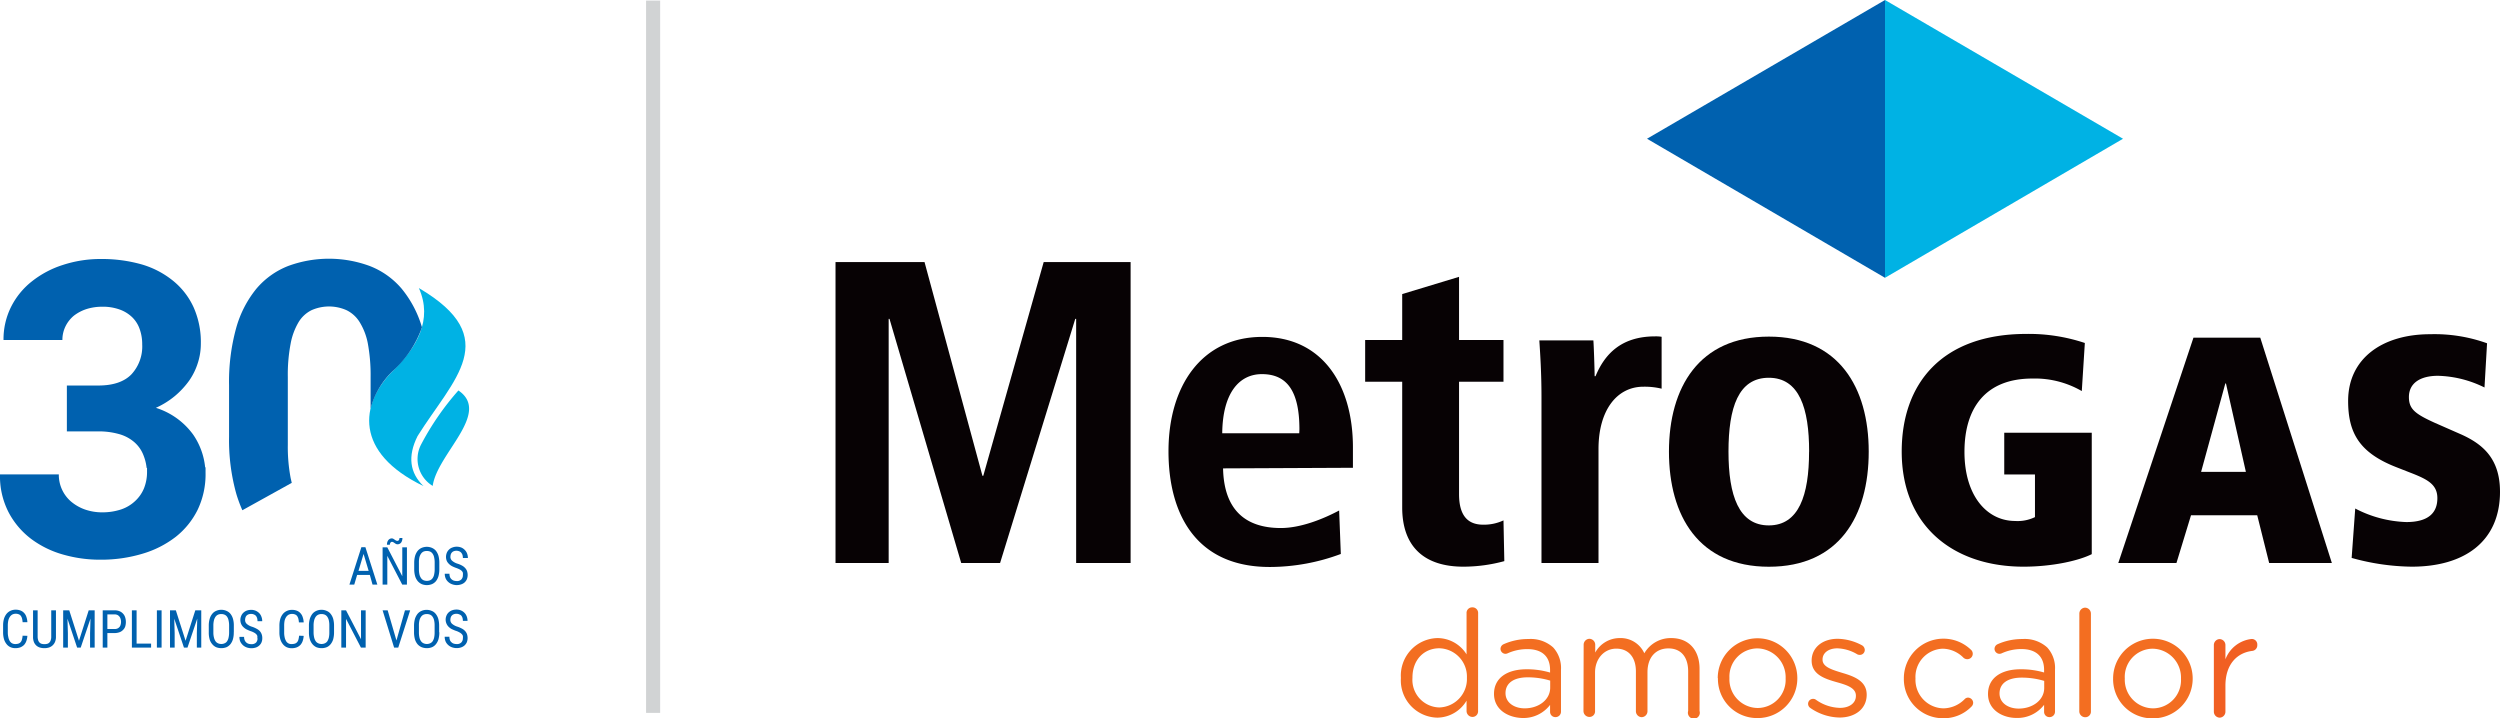 <svg xmlns="http://www.w3.org/2000/svg" viewBox="0 0 419.11 120.38"><defs><style>.cls-1{fill:#00b2e4;}.cls-1,.cls-2,.cls-3,.cls-4,.cls-5{fill-rule:evenodd;}.cls-2{fill:#0061af;}.cls-3{fill:#070204;}.cls-4{fill:#f36e21;}.cls-5{fill:#f15f22;}.cls-6{fill:#d1d3d4;}</style></defs><g id="Capa_2" data-name="Capa 2"><g id="Capa_1-2" data-name="Capa 1"><path class="cls-1" d="M70.22,48.29c2.4,5.38-.43,10-4.28,13.81C60.25,67.73,59.4,75.9,71,81.49c-2.31-2.21-2.69-5-1-8.38C76,63.52,84.49,56.69,70.22,48.29Z"/><path class="cls-1" d="M76.85,65.46a45.59,45.59,0,0,0-6.31,9.16,5.28,5.28,0,0,0,2,6.84C73.28,76.07,82.42,69.24,76.85,65.46Z"/><path class="cls-2" d="M40.63,85.54a23.69,23.69,0,0,1-1-2.7,33.43,33.43,0,0,1-1.23-9.62V64.59A33.88,33.88,0,0,1,39.59,55,18.12,18.12,0,0,1,43,48.38a13.35,13.35,0,0,1,5.29-3.78A19.76,19.76,0,0,1,62,44.6a13.31,13.31,0,0,1,5.32,3.78,18.24,18.24,0,0,1,3.42,6.49,17.63,17.63,0,0,1-4.79,7.23,13.42,13.42,0,0,0-3.82,6.4V63.19a29.14,29.14,0,0,0-.46-5.58A10.51,10.51,0,0,0,60.29,54a5.33,5.33,0,0,0-2.2-2,7.23,7.23,0,0,0-5.86,0,5.27,5.27,0,0,0-2.17,2,10.94,10.94,0,0,0-1.34,3.63,27.53,27.53,0,0,0-.47,5.58V74.53a28.05,28.05,0,0,0,.48,5.63l.18.79-8.28,4.59ZM62.12,72.48Z"/><polygon class="cls-1" points="316.01 0 355.91 23.26 316.01 46.57 316.01 0"/><polygon class="cls-2" points="316.01 46.57 276.11 23.26 316.01 0 316.01 46.57"/><polygon class="cls-3" points="180.41 94.38 180.41 53.46 180.26 53.46 167.66 94.38 161.14 94.38 149.12 53.46 148.98 53.46 148.98 94.38 140.07 94.38 140.07 43.93 154.99 43.93 164.7 79.77 164.84 79.77 174.97 43.93 189.54 43.93 189.54 94.38 180.41 94.38"/><path class="cls-3" d="M226.81,78.42V75c0-10.51-5.13-18.52-15.19-18.52-10.23,0-15.73,8.3-15.73,19.17,0,10.57,4.65,19.47,17.11,19.4a34.13,34.13,0,0,0,11.78-2.18l-.28-7.29c-2.68,1.43-6.44,2.94-9.77,2.94-5.78,0-9.54-2.88-9.69-10Zm-9-5.79H204.9c.07-6.82,2.89-9.91,6.65-9.91,4.27,0,6.29,2.94,6.29,9.27Z"/><path class="cls-3" d="M245.32,95c-6.35,0-10.25-3.16-10.25-9.94V64h-6.21V57h6.21V49.3l9.53-2.89V57h7.45V64H244.6V82.83c0,3.68,1.52,5.13,4.05,5.13a7.72,7.72,0,0,0,3.4-.72l.14,6.83A26.23,26.23,0,0,1,245.32,95Z"/><path class="cls-3" d="M275.5,64.83c-4.41,0-7.52,3.91-7.52,10.43V94.38h-9.56V66.5c0-4-.22-7.28-.36-9.43h9.06c.07.79.21,5,.21,6h.15c1.52-3.66,4.27-6.68,10-6.68a6,6,0,0,1,1.08.07v8.7A12.11,12.11,0,0,0,275.5,64.83Z"/><path class="cls-3" d="M313.28,75.71c0-10.79-5.07-19.28-16.74-19.28s-16.75,8.49-16.75,19.28,5,19.3,16.75,19.3,16.74-8.44,16.74-19.3Zm-10,0c0,7.34-1.73,12.37-6.75,12.37s-6.76-5-6.76-12.37,1.65-12.38,6.76-12.38S303.29,68.44,303.29,75.71Z"/><path class="cls-3" d="M339.23,95c-11.65,0-20.42-6.7-20.42-19.31,0-11.37,6.71-19.71,20.91-19.71a29.59,29.59,0,0,1,9.79,1.52L349,65.56a15.73,15.73,0,0,0-8.29-2.1c-7.86,0-11.38,4.95-11.38,12.29s3.74,11.59,8.51,11.59a6.65,6.65,0,0,0,3.31-.65V79.54H336v-7h14.67V92.9C348.49,94,344.05,95,339.23,95Z"/><path class="cls-3" d="M390.92,94.38l-12-37.77h-11.2L355.12,94.38h9.75l2.44-8h11.1l2,8ZM376.51,79.11H369l4.06-14.82h.11Z"/><path class="cls-3" d="M404.32,95a38.65,38.65,0,0,1-10.08-1.47l.6-8.28a19.78,19.78,0,0,0,8.56,2.27c3.85,0,5.21-1.67,5.21-4s-1.68-3.18-4.61-4.31l-2.22-.87c-6.24-2.42-8.13-5.77-8.13-11.12,0-7.13,5.74-11.19,13.76-11.19a26,26,0,0,1,9.53,1.52l-.43,7.41A18.51,18.51,0,0,0,408.72,63c-3,0-4.88,1.24-4.88,3.56,0,2,1,2.81,4.33,4.32l4.55,2c3.42,1.57,6.39,3.94,6.39,9.55C419.11,90.78,413.15,95,404.32,95Z"/><path class="cls-4" d="M236.79,113.6v.05a4.62,4.62,0,0,0,4.5,4.95,4.77,4.77,0,0,0,4.63-4.95v-.05a4.75,4.75,0,0,0-4.63-4.92c-2.47,0-4.5,1.83-4.5,4.92Zm11,5.59a.94.94,0,0,1-.93,1,1,1,0,0,1-1-1v-1.73a5.77,5.77,0,0,1-4.9,2.85,6.25,6.25,0,0,1-6.11-6.63v-.05a6.29,6.29,0,0,1,6.11-6.66,5.76,5.76,0,0,1,4.9,2.73v-6.88a.93.93,0,0,1,.94-1,.94.94,0,0,1,1,1Z"/><path class="cls-4" d="M259.88,115.33V114.1a13,13,0,0,0-3.76-.55c-2.4,0-3.73,1-3.73,2.65v0c0,1.61,1.48,2.55,3.21,2.55,2.35,0,4.28-1.44,4.28-3.47Zm-9.42,1v0c0-2.69,2.22-4.13,5.46-4.13a13.64,13.64,0,0,1,3.94.55v-.45c0-2.3-1.41-3.48-3.81-3.48a8,8,0,0,0-3.32.71.93.93,0,0,1-.34.08.85.85,0,0,1-.84-.82.87.87,0,0,1,.52-.79,10,10,0,0,1,4.18-.87,5.63,5.63,0,0,1,4.13,1.41,5.09,5.09,0,0,1,1.31,3.74v7a.91.91,0,0,1-.92.94.88.88,0,0,1-.91-.89v-1.16a5.62,5.62,0,0,1-4.63,2.2C252.86,120.31,250.46,119,250.46,116.32Z"/><path class="cls-4" d="M265.49,108.09a1,1,0,0,1,.94-1,1,1,0,0,1,1,1v1.31a4.68,4.68,0,0,1,4.13-2.43,4.34,4.34,0,0,1,4.1,2.55,5.11,5.11,0,0,1,4.51-2.55c2.94,0,4.75,2,4.75,5.15v7.07a1,1,0,1,1-1.91,0v-6.63c0-2.47-1.24-3.86-3.31-3.86s-3.51,1.44-3.51,4v6.53a1,1,0,0,1-1,1,1,1,0,0,1-.94-1v-6.67c0-2.4-1.26-3.82-3.29-3.82s-3.56,1.69-3.56,4v6.45a.93.93,0,0,1-.94,1,1,1,0,0,1-1-1Z"/><path class="cls-4" d="M299.35,113.7v0a4.83,4.83,0,0,0-4.74-5,4.72,4.72,0,0,0-4.68,4.94v.05a4.79,4.79,0,0,0,4.72,5,4.71,4.71,0,0,0,4.7-4.92Zm-11.38,0v0a6.67,6.67,0,0,1,13.34-.05v.05a6.64,6.64,0,0,1-6.7,6.68A6.56,6.56,0,0,1,288,113.7Z"/><path class="cls-4" d="M303.47,118.67a.83.83,0,0,1,.49-1.51.75.75,0,0,1,.47.15,7.18,7.18,0,0,0,4.05,1.36c1.54,0,2.65-.79,2.65-2v-.05c0-1.29-1.5-1.78-3.19-2.25-2-.57-4.23-1.27-4.23-3.62v0c0-2.2,1.83-3.66,4.36-3.66a8.89,8.89,0,0,1,4.08,1.09.92.92,0,0,1,.47.79.83.83,0,0,1-.84.82.89.89,0,0,1-.42-.1,6.91,6.91,0,0,0-3.34-1c-1.51,0-2.48.79-2.48,1.86v.05c0,1.21,1.59,1.68,3.29,2.2,2,.59,4.11,1.36,4.11,3.66v0c0,2.42-2,3.83-4.55,3.83A8.83,8.83,0,0,1,303.47,118.67Z"/><path class="cls-4" d="M319.17,113.75v0a6.64,6.64,0,0,1,11.25-4.82.88.88,0,0,1,.3.67.91.91,0,0,1-.92.91,1,1,0,0,1-.61-.22,5,5,0,0,0-3.49-1.54,4.73,4.73,0,0,0-4.58,5v0a4.78,4.78,0,0,0,4.7,5,5.07,5.07,0,0,0,3.56-1.56.79.79,0,0,1,.55-.24.89.89,0,0,1,.86.86.92.92,0,0,1-.24.6,6.46,6.46,0,0,1-4.83,2A6.56,6.56,0,0,1,319.17,113.75Z"/><path class="cls-4" d="M342.7,115.38v-1.23a13,13,0,0,0-3.76-.55c-2.4,0-3.73,1-3.73,2.65v0c0,1.61,1.48,2.54,3.21,2.54,2.35,0,4.28-1.43,4.28-3.46Zm-9.42,1v-.05c0-2.69,2.23-4.13,5.46-4.13a13.67,13.67,0,0,1,3.94.54v-.44c0-2.3-1.41-3.49-3.81-3.49a7.92,7.92,0,0,0-3.31.72,1,1,0,0,1-.35.08.84.84,0,0,1-.84-.82.87.87,0,0,1,.51-.79,10.08,10.08,0,0,1,4.19-.87,5.62,5.62,0,0,1,4.13,1.41,5.08,5.08,0,0,1,1.31,3.74v7a.91.91,0,0,1-.92.94.88.88,0,0,1-.91-.9v-1.16a5.62,5.62,0,0,1-4.63,2.2C335.68,120.35,333.28,119,333.28,116.37Z"/><path class="cls-4" d="M348.59,102.87a1,1,0,0,1,.94-1,1,1,0,0,1,1,1v16.37a.94.94,0,0,1-.95,1,1,1,0,0,1-1-1Z"/><path class="cls-4" d="M365.63,113.75v0a4.84,4.84,0,0,0-4.75-5,4.72,4.72,0,0,0-4.67,5v0a4.79,4.79,0,0,0,4.72,5,4.71,4.71,0,0,0,4.7-4.92Zm-11.38,0v0a6.67,6.67,0,0,1,13.34,0v0a6.65,6.65,0,0,1-6.71,6.68A6.56,6.56,0,0,1,354.25,113.75Z"/><path class="cls-5" d="M371.14,108.14a1,1,0,0,1,.94-1,1,1,0,0,1,1,1v2.39a5.31,5.31,0,0,1,4.4-3.41.92.92,0,0,1,.94,1,.94.94,0,0,1-.84,1c-2.47.3-4.5,2.15-4.5,5.84v4.35a1,1,0,0,1-.94,1,1,1,0,0,1-1-1Z"/><rect class="cls-6" x="108.31" y="0.1" width="2.36" height="119.41"/><path class="cls-2" d="M11.21,64.63h5.27c2.49,0,4.35-.63,5.56-1.88a6.87,6.87,0,0,0,1.8-5,7.48,7.48,0,0,0-.41-2.54,5.12,5.12,0,0,0-1.24-2,5.86,5.86,0,0,0-2.1-1.31,8.33,8.33,0,0,0-3-.48,8.7,8.7,0,0,0-2.58.39,7,7,0,0,0-2.12,1.11A5.44,5.44,0,0,0,11,54.67,5.16,5.16,0,0,0,10.46,57H.59a12.12,12.12,0,0,1,1.28-5.58,12.65,12.65,0,0,1,3.49-4.26,16.26,16.26,0,0,1,5.17-2.74,20.2,20.2,0,0,1,6.35-1,24.48,24.48,0,0,1,6.85.9A15,15,0,0,1,29,47.06a12.29,12.29,0,0,1,3.45,4.44,14.36,14.36,0,0,1,1.22,6.13,10.53,10.53,0,0,1-.49,3.17,10.83,10.83,0,0,1-1.46,3,14,14,0,0,1-2.38,2.57,13.82,13.82,0,0,1-3.21,2,12.25,12.25,0,0,1,6.26,4.5,11.71,11.71,0,0,1,2,5.47h.07c0,.31,0,.62,0,.94a13.79,13.79,0,0,1-1.34,6.21A13.29,13.29,0,0,1,29.46,90a16.87,16.87,0,0,1-5.58,2.83,24,24,0,0,1-7,1A22.34,22.34,0,0,1,10.69,93a16.35,16.35,0,0,1-5.42-2.62A13.39,13.39,0,0,1,1.45,85.9,13.17,13.17,0,0,1,0,79.53H9.86a5.9,5.9,0,0,0,2.06,4.56,7.49,7.49,0,0,0,2.31,1.32,8.73,8.73,0,0,0,2.9.48,9.92,9.92,0,0,0,3.15-.48A6.41,6.41,0,0,0,22.65,84a6,6,0,0,0,1.49-2.14,7.34,7.34,0,0,0,.51-2.79c0-.21,0-.42,0-.62h-.07a7.92,7.92,0,0,0-.51-2.08,5.52,5.52,0,0,0-1.62-2.3,6.6,6.6,0,0,0-2.57-1.32,12.38,12.38,0,0,0-3.39-.43H11.21Z"/><path class="cls-2" d="M62,96.38H59.87L59.39,98h-.81l2-6.26h.68l2,6.26h-.81L62,96.38Zm-1.9-.68h1.7l-.85-2.84-.85,2.84ZM68.22,98h-.79l-2.5-4.82V98h-.79V91.76h.79l2.51,4.84V91.76h.78V98Zm-.76-7.8a1.15,1.15,0,0,1-.06.43,1.07,1.07,0,0,1-.16.34.7.7,0,0,1-.26.2.69.69,0,0,1-.32.08.7.7,0,0,1-.3-.07l-.21-.14a2.26,2.26,0,0,0-.2-.13.38.38,0,0,0-.24-.07.29.29,0,0,0-.25.14.6.6,0,0,0-.1.34l-.49,0a1.61,1.61,0,0,1,.06-.44,1.29,1.29,0,0,1,.17-.33.82.82,0,0,1,.25-.21.71.71,0,0,1,.31-.08.6.6,0,0,1,.27.06,1.64,1.64,0,0,0,.22.14.74.74,0,0,0,.22.14.44.44,0,0,0,.26.07.3.3,0,0,0,.25-.14.62.62,0,0,0,.09-.34l.49,0Zm6.19,5.22a4.39,4.39,0,0,1-.14,1.16,2.54,2.54,0,0,1-.42.84,1.81,1.81,0,0,1-.66.5,2.31,2.31,0,0,1-1.74,0,2,2,0,0,1-.66-.5,2.39,2.39,0,0,1-.44-.84,4.36,4.36,0,0,1-.15-1.16V94.35a4.41,4.41,0,0,1,.15-1.16,2.65,2.65,0,0,1,.43-.84,1.87,1.87,0,0,1,.66-.5,2.25,2.25,0,0,1,.87-.18,2.22,2.22,0,0,1,.87.18,1.82,1.82,0,0,1,.67.5,2.64,2.64,0,0,1,.42.84,4.44,4.44,0,0,1,.14,1.16v1.09Zm-.78-1.1a3.78,3.78,0,0,0-.09-.88,1.53,1.53,0,0,0-.26-.62,1,1,0,0,0-.41-.35,1.4,1.4,0,0,0-.56-.1,1.35,1.35,0,0,0-.55.1,1.07,1.07,0,0,0-.41.35,1.87,1.87,0,0,0-.28.62,3.83,3.83,0,0,0-.08.88v1.1a3.87,3.87,0,0,0,.09.89,1.81,1.81,0,0,0,.27.61,1,1,0,0,0,.41.35,1.48,1.48,0,0,0,1.12,0,1,1,0,0,0,.41-.35,1.63,1.63,0,0,0,.25-.61,3.87,3.87,0,0,0,.09-.89v-1.1Zm4.73,2.09a1.46,1.46,0,0,0,0-.38.76.76,0,0,0-.18-.31,1.52,1.52,0,0,0-.36-.26,5.23,5.23,0,0,0-.59-.25,5.08,5.08,0,0,1-.7-.3,2,2,0,0,1-.53-.4,1.56,1.56,0,0,1-.35-.5,1.84,1.84,0,0,1-.12-.65,2,2,0,0,1,.13-.68,1.61,1.61,0,0,1,.36-.53,1.46,1.46,0,0,1,.57-.36,1.91,1.91,0,0,1,.74-.14,2.09,2.09,0,0,1,.81.16,1.79,1.79,0,0,1,.58.43,1.66,1.66,0,0,1,.36.6,2.16,2.16,0,0,1,.12.71H77.6a1.93,1.93,0,0,0-.06-.49,1.15,1.15,0,0,0-.2-.38.81.81,0,0,0-.33-.25,1.22,1.22,0,0,0-.49-.1,1.17,1.17,0,0,0-.45.08.77.77,0,0,0-.31.21.84.84,0,0,0-.19.33,1.6,1.6,0,0,0-.06.4.85.85,0,0,0,.29.66,2.49,2.49,0,0,0,.87.48,3.91,3.91,0,0,1,.79.33,1.89,1.89,0,0,1,.53.42,1.49,1.49,0,0,1,.31.51,2.28,2.28,0,0,1,.1.66,1.93,1.93,0,0,1-.13.69,1.64,1.64,0,0,1-.37.53,1.61,1.61,0,0,1-.57.33,2.34,2.34,0,0,1-.77.13,2.29,2.29,0,0,1-.73-.13,1.83,1.83,0,0,1-.64-.36,1.81,1.81,0,0,1-.46-.59,2,2,0,0,1-.17-.83h.79a1.57,1.57,0,0,0,.09.56,1,1,0,0,0,.27.38,1.09,1.09,0,0,0,.38.22,1.72,1.72,0,0,0,.47.07,1,1,0,0,0,.78-.27A1,1,0,0,0,77.6,96.43Z"/><path class="cls-2" d="M4.59,106.59a3.28,3.28,0,0,1-.17.87,2,2,0,0,1-.38.65,1.92,1.92,0,0,1-.62.41,2.44,2.44,0,0,1-.85.14,2,2,0,0,1-.85-.18,1.74,1.74,0,0,1-.64-.53,2.37,2.37,0,0,1-.42-.84A4,4,0,0,1,.52,106v-1.15a4.11,4.11,0,0,1,.14-1.09,2.49,2.49,0,0,1,.42-.83,1.84,1.84,0,0,1,.67-.53,2,2,0,0,1,.89-.19,2.2,2.2,0,0,1,.8.14,1.57,1.57,0,0,1,.6.41,1.67,1.67,0,0,1,.38.65,3,3,0,0,1,.17.9h-.8a3.45,3.45,0,0,0-.1-.64,1.38,1.38,0,0,0-.21-.44.78.78,0,0,0-.34-.25,1.28,1.28,0,0,0-.5-.09,1.2,1.2,0,0,0-.59.14,1.3,1.3,0,0,0-.41.4,1.9,1.9,0,0,0-.25.61,3.94,3.94,0,0,0-.08.8V106a3.22,3.22,0,0,0,.08.78,2,2,0,0,0,.21.62,1.11,1.11,0,0,0,.38.42,1.1,1.1,0,0,0,.59.15,1.66,1.66,0,0,0,.54-.08.86.86,0,0,0,.36-.25,1,1,0,0,0,.21-.43,3.38,3.38,0,0,0,.11-.64Zm4.79-4.27v4.41a2.15,2.15,0,0,1-.16.89,1.68,1.68,0,0,1-.43.6,1.66,1.66,0,0,1-.61.34,2.52,2.52,0,0,1-.73.1,2.57,2.57,0,0,1-.75-.1,1.58,1.58,0,0,1-.61-.34,1.64,1.64,0,0,1-.41-.6,2.34,2.34,0,0,1-.14-.89v-4.41h.77v4.41a2,2,0,0,0,.09.6.94.94,0,0,0,.23.39.78.78,0,0,0,.35.21,1.87,1.87,0,0,0,.94,0,.73.73,0,0,0,.35-.21.85.85,0,0,0,.23-.39,1.69,1.69,0,0,0,.09-.6v-4.41Zm2.23,0,1.63,5.1,1.63-5.1h1v6.25H15.1v-2.43l.07-2.44-1.64,4.87h-.6l-1.62-4.85.07,2.42v2.43h-.79v-6.25ZM18,106.13v2.44h-.78v-6.25h2a2,2,0,0,1,.8.14,1.58,1.58,0,0,1,.59.4,1.53,1.53,0,0,1,.36.6,2.44,2.44,0,0,1,.13.77A2.55,2.55,0,0,1,21,105a1.37,1.37,0,0,1-.36.59A1.49,1.49,0,0,1,20,106a2.39,2.39,0,0,1-.8.13Zm0-.68h1.2a1.09,1.09,0,0,0,.5-.09.93.93,0,0,0,.33-.25.91.91,0,0,0,.19-.38,1.57,1.57,0,0,0,.07-.49,1.49,1.49,0,0,0-.07-.47,1.05,1.05,0,0,0-.52-.67,1.09,1.09,0,0,0-.5-.1H18v2.45Zm4.88,2.45h2.45v.67H22.11v-6.25h.79v5.58Zm4.21.67h-.79v-6.25h.79v6.25Zm2.39-6.25,1.63,5.1,1.63-5.1h1v6.25H33v-2.43l.07-2.44-1.64,4.87h-.59l-1.63-4.85.07,2.42v2.43h-.78v-6.25ZM39.19,106a4.05,4.05,0,0,1-.14,1.16,2.4,2.4,0,0,1-.42.83,1.84,1.84,0,0,1-.66.51,2.41,2.41,0,0,1-.87.16,2.35,2.35,0,0,1-.86-.16,1.84,1.84,0,0,1-.66-.51,2.13,2.13,0,0,1-.44-.83A4,4,0,0,1,35,106v-1.09a4,4,0,0,1,.15-1.16,2.3,2.3,0,0,1,.43-.84,1.61,1.61,0,0,1,.66-.5,2,2,0,0,1,.86-.18,2.05,2.05,0,0,1,.87.18,1.71,1.71,0,0,1,.67.5,2.45,2.45,0,0,1,.42.84,4.05,4.05,0,0,1,.14,1.16V106Zm-.78-1.1a3.67,3.67,0,0,0-.09-.88,1.61,1.61,0,0,0-.25-.62,1,1,0,0,0-.42-.35,1.4,1.4,0,0,0-.56-.11,1.38,1.38,0,0,0-.55.11,1.06,1.06,0,0,0-.41.35,1.78,1.78,0,0,0-.27.62,3.67,3.67,0,0,0-.09.88V106a3.36,3.36,0,0,0,.1.89,1.9,1.9,0,0,0,.26.61,1,1,0,0,0,.41.34,1.31,1.31,0,0,0,.56.12,1.25,1.25,0,0,0,.56-.12.9.9,0,0,0,.41-.34,1.7,1.7,0,0,0,.25-.61,3.87,3.87,0,0,0,.09-.89v-1.1ZM43.14,107a2.34,2.34,0,0,0,0-.39.89.89,0,0,0-.19-.3,1.52,1.52,0,0,0-.36-.26,3.07,3.07,0,0,0-.59-.25c-.25-.09-.49-.2-.7-.3a2.45,2.45,0,0,1-.53-.4,1.64,1.64,0,0,1-.34-.5,1.71,1.71,0,0,1,0-1.33,1.51,1.51,0,0,1,.36-.54,1.69,1.69,0,0,1,.56-.36,2.17,2.17,0,0,1,.74-.13,1.89,1.89,0,0,1,.81.16,2,2,0,0,1,.59.42,1.77,1.77,0,0,1,.35.61,1.93,1.93,0,0,1,.12.71h-.79a1.93,1.93,0,0,0-.06-.49,1.29,1.29,0,0,0-.19-.39.92.92,0,0,0-.34-.24,1.07,1.07,0,0,0-.49-.1,1.17,1.17,0,0,0-.45.08.85.85,0,0,0-.31.21.72.72,0,0,0-.18.33,1.25,1.25,0,0,0-.06.4.84.84,0,0,0,.29.66,2.32,2.32,0,0,0,.87.47,4.44,4.44,0,0,1,.78.34,1.92,1.92,0,0,1,.54.41,1.6,1.6,0,0,1,.3.52,1.89,1.89,0,0,1,.1.65,1.75,1.75,0,0,1-.13.7,1.5,1.5,0,0,1-.37.52,1.63,1.63,0,0,1-.57.34,2.4,2.4,0,0,1-1.5,0,2,2,0,0,1-.64-.36,2.12,2.12,0,0,1-.46-.59,2,2,0,0,1-.16-.83h.78a1.4,1.4,0,0,0,.1.56,1,1,0,0,0,.26.37,1,1,0,0,0,.38.22,1.49,1.49,0,0,0,.47.07,1.06,1.06,0,0,0,.79-.26,1,1,0,0,0,.25-.73Zm7.77-.4a3.28,3.28,0,0,1-.17.87,2,2,0,0,1-.38.65,1.81,1.81,0,0,1-.62.41,2.44,2.44,0,0,1-.85.14,2,2,0,0,1-.85-.18,1.82,1.82,0,0,1-.64-.53,2.37,2.37,0,0,1-.42-.84,4,4,0,0,1-.14-1.09v-1.15a4.11,4.11,0,0,1,.14-1.09,2.49,2.49,0,0,1,.42-.83,1.84,1.84,0,0,1,.67-.53,2,2,0,0,1,.89-.19,2.16,2.16,0,0,1,.8.14,1.5,1.5,0,0,1,.6.41,1.67,1.67,0,0,1,.38.65,3,3,0,0,1,.17.9h-.8a3.45,3.45,0,0,0-.1-.64,1.38,1.38,0,0,0-.21-.44.78.78,0,0,0-.34-.25,1.24,1.24,0,0,0-.5-.09,1.22,1.22,0,0,0-.59.14,1.3,1.3,0,0,0-.41.4,1.9,1.9,0,0,0-.25.61,4,4,0,0,0-.07.8V106a3.24,3.24,0,0,0,.07.78,2,2,0,0,0,.21.62,1,1,0,0,0,1,.57,1.66,1.66,0,0,0,.54-.08.86.86,0,0,0,.36-.25,1,1,0,0,0,.21-.43,3.38,3.38,0,0,0,.11-.64ZM56,106a4.44,4.44,0,0,1-.14,1.16,2.41,2.41,0,0,1-.43.83,1.68,1.68,0,0,1-.66.51,2.33,2.33,0,0,1-.87.16,2.39,2.39,0,0,1-.86-.16,2,2,0,0,1-.66-.51,2.42,2.42,0,0,1-.44-.83,4,4,0,0,1-.15-1.16v-1.09a4,4,0,0,1,.15-1.16,2.65,2.65,0,0,1,.43-.84,1.76,1.76,0,0,1,.66-.5,2.07,2.07,0,0,1,.86-.18,2,2,0,0,1,.87.18,1.58,1.58,0,0,1,.67.5,2.46,2.46,0,0,1,.43.84,4.44,4.44,0,0,1,.14,1.16V106Zm-.79-1.1a3.72,3.72,0,0,0-.08-.88,1.78,1.78,0,0,0-.26-.62,1.06,1.06,0,0,0-.41-.35,1.45,1.45,0,0,0-.57-.11,1.33,1.33,0,0,0-.54.11,1.08,1.08,0,0,0-.42.35,1.78,1.78,0,0,0-.27.62,3.67,3.67,0,0,0-.09.88V106a3.83,3.83,0,0,0,.1.89,1.9,1.9,0,0,0,.26.61,1,1,0,0,0,.42.34,1.26,1.26,0,0,0,.55.12,1.29,1.29,0,0,0,.57-.12,1,1,0,0,0,.41-.34,2.15,2.15,0,0,0,.25-.61,3.92,3.92,0,0,0,.08-.89v-1.1Zm6.09,3.67h-.79l-2.5-4.82v4.82h-.79v-6.25h.79l2.51,4.84v-4.84h.78v6.25Zm5.16-1.2,1.43-5.05h.87l-2,6.25h-.69l-1.93-6.25h.85Z"/><path class="cls-2" d="M73.65,106a4.44,4.44,0,0,1-.14,1.16,2.41,2.41,0,0,1-.43.83,1.68,1.68,0,0,1-.66.51,2.33,2.33,0,0,1-.87.16,2.43,2.43,0,0,1-.86-.16A2,2,0,0,1,70,108a2.42,2.42,0,0,1-.44-.83,4.41,4.41,0,0,1-.15-1.16v-1.09a4.41,4.41,0,0,1,.15-1.16,2.65,2.65,0,0,1,.43-.84,1.76,1.76,0,0,1,.66-.5,2.08,2.08,0,0,1,.87-.18,2.05,2.05,0,0,1,.87.18,1.61,1.61,0,0,1,.66.5,2.46,2.46,0,0,1,.43.84,4.44,4.44,0,0,1,.14,1.16V106Zm-.79-1.1a3.72,3.72,0,0,0-.08-.88,1.61,1.61,0,0,0-.26-.62.93.93,0,0,0-.41-.35,1.4,1.4,0,0,0-.56-.11,1.35,1.35,0,0,0-.55.11,1,1,0,0,0-.41.35,1.78,1.78,0,0,0-.28.62,3.72,3.72,0,0,0-.08.88V106a3.87,3.87,0,0,0,.09.89,1.71,1.71,0,0,0,.27.61,1,1,0,0,0,.41.34,1.26,1.26,0,0,0,.55.12,1.29,1.29,0,0,0,.57-.12,1,1,0,0,0,.41-.34,1.9,1.9,0,0,0,.25-.61,3.92,3.92,0,0,0,.08-.89v-1.1ZM77.6,107a1.6,1.6,0,0,0,0-.39.73.73,0,0,0-.18-.3A1.52,1.52,0,0,0,77,106a3.07,3.07,0,0,0-.59-.25c-.26-.09-.49-.2-.71-.3a2.39,2.39,0,0,1-.52-.4,1.71,1.71,0,0,1-.34-1.83,1.51,1.51,0,0,1,.36-.54,1.73,1.73,0,0,1,.57-.36,2.12,2.12,0,0,1,.74-.13,1.84,1.84,0,0,1,1.39.58,1.79,1.79,0,0,1,.36.61,2.16,2.16,0,0,1,.12.71H77.6a1.93,1.93,0,0,0-.06-.49,1.31,1.31,0,0,0-.2-.39A.88.88,0,0,0,77,103a1.07,1.07,0,0,0-.49-.1,1.17,1.17,0,0,0-.45.08.77.77,0,0,0-.31.21.84.84,0,0,0-.19.33,1.6,1.6,0,0,0-.06.4.88.88,0,0,0,.29.66,2.49,2.49,0,0,0,.87.47,4.56,4.56,0,0,1,.79.34,1.87,1.87,0,0,1,.53.41,1.63,1.63,0,0,1,.31.52,2.16,2.16,0,0,1,.1.65,1.94,1.94,0,0,1-.13.7,1.64,1.64,0,0,1-.37.52,1.68,1.68,0,0,1-.58.34,2.24,2.24,0,0,1-.76.12,2.28,2.28,0,0,1-.73-.12,1.83,1.83,0,0,1-.64-.36,1.81,1.81,0,0,1-.46-.59,2,2,0,0,1-.17-.83h.79a1.6,1.6,0,0,0,.09.56.91.91,0,0,0,.27.37.87.87,0,0,0,.37.22,1.51,1.51,0,0,0,.48.07,1,1,0,0,0,.78-.26A1,1,0,0,0,77.6,107Z"/></g></g></svg>